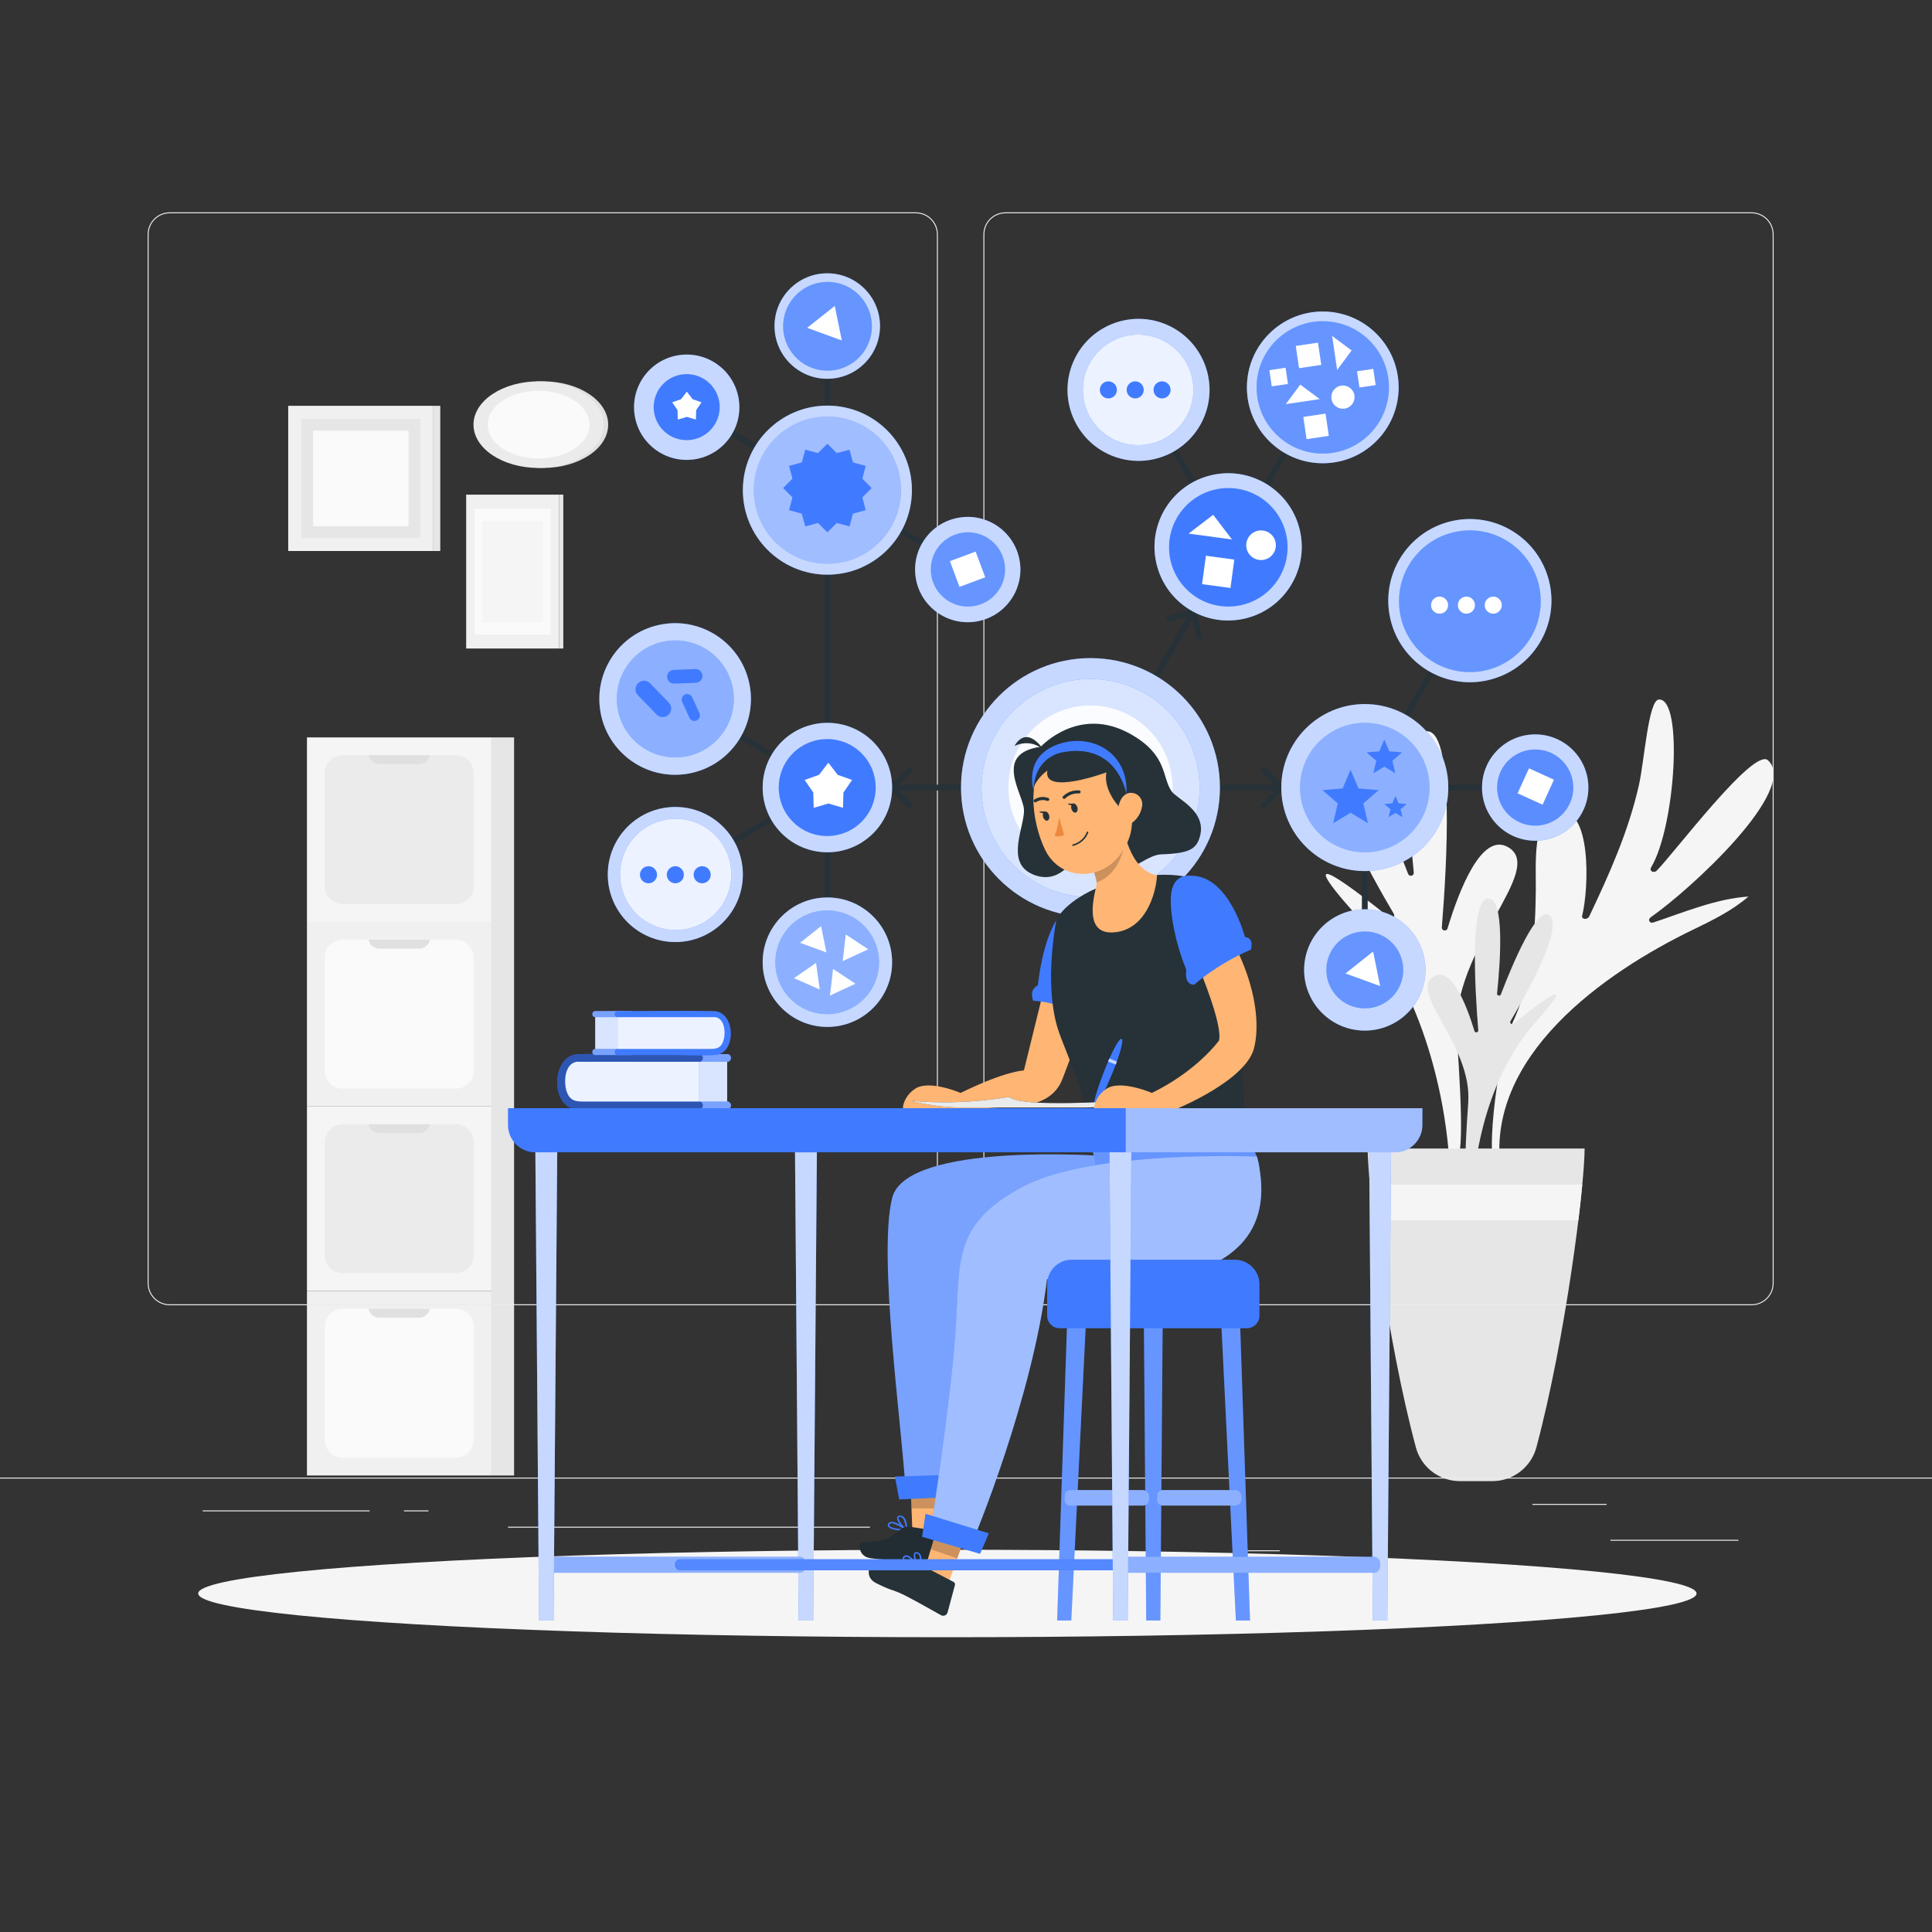 <svg xmlns="http://www.w3.org/2000/svg" xmlns:xlink="http://www.w3.org/1999/xlink" x="0px" y="0px" viewBox="0 0 500 500" style="enable-background:new 0 0 500 500;" xml:space="preserve"><rect x="0" y="0" width="500" height="500" fill="#333333" stroke="none"/><g id="Background_Complete">	<g>		<g>			<path style="fill:#F5F5F5;" d="M375.285,300.833c-0.15-0.129-0.231-0.317-0.24-0.515c-0.168-3.624-2.348-39.19-24.128-63.555    c-18.426-20.613,0.473-5.904,8.675,0.725c0.658,0.532,1.563-0.246,1.132-0.974c-5.781-9.774-20.286-35.606-15.258-40.634    c4.755-4.755,14.573,18.841,18.957,30.282c0.317,0.829,1.556,0.533,1.464-0.349c-1.263-12.112-3.103-37.441,3.72-36.551    c6.757,0.881,4.869,34.347,3.535,50.725c-0.074,0.908,1.219,1.153,1.482,0.281c3.048-10.077,8.851-24.971,15.661-21.025    c10.081,5.84-14.838,26.348-13.281,48.606C378.531,289.663,378.935,303.977,375.285,300.833z"></path>			<g>				<path style="fill:#F5F5F5;" d="M388.364,304.124c0.075-0.009,0.172-0.335,0.132-0.583c-4.757-30.14,27.163-52.055,49.578-62.904     c4.987-2.413,10.166-4.913,14.426-8.615c-8.31,0.553-16.602,4.035-24.563,6.703c-1.049,0.352-1.601-0.737-0.697-1.365     c10.166-7.061,38.478-33.035,30.322-40.596c-3.687-3.418-24.011,23.688-28.797,28.55c-0.771,0.783-2.008,0.086-1.464-0.823     c6.31-10.56,8.393-43.865,2.008-43.459c-2.711,0.172-3.734,15.78-5.155,22.125c-2.662,11.891-7.653,23.062-12.868,34     c-0.46,0.965-2.068,0.801-1.828-0.164c1.813-7.279,2.486-28.634-6.471-27.094c-6.498,1.117-5.457,13.686-5.519,20.425     c-0.109,11.958-1.108,24.212-6.255,34.866C387.709,272.447,383.34,304.724,388.364,304.124z"></path>			</g>			<path style="fill:#E6E6E6;" d="M381.134,307.465c0.101-0.087,0.155-0.213,0.161-0.345c0.112-2.433,1.576-26.307,16.196-42.662    c12.369-13.837-0.318-3.963-5.823,0.487c-0.442,0.357-1.049-0.165-0.76-0.654c3.88-6.561,13.617-23.901,10.242-27.276    c-3.192-3.192-9.782,12.647-12.725,20.327c-0.213,0.556-1.044,0.358-0.983-0.235c0.848-8.13,2.083-25.133-2.497-24.535    c-4.536,0.592-3.268,23.056-2.373,34.049c0.05,0.609-0.818,0.774-0.995,0.189c-2.046-6.765-5.941-16.762-10.513-14.113    c-6.767,3.921,9.96,17.686,8.915,32.627C378.956,299.967,378.684,309.575,381.134,307.465z"></path>			<path style="fill:#E6E6E6;" d="M397.612,374.585c7.529-28.072,12.487-67.608,12.487-77.346h-56.156    c0,9.738,4.958,49.274,12.487,77.346c1.384,5.159,6.073,8.734,11.415,8.734h8.352    C391.539,383.319,396.228,379.744,397.612,374.585z"></path>			<path style="fill:#F5F5F5;" d="M408.481,315.823c0.418-3.413,0.759-6.527,1.019-9.258h-54.956    c0.26,2.731,0.601,5.845,1.019,9.258H408.481z"></path>		</g>		<g>			<rect x="79.441" y="190.843" style="fill:#F5F5F5;" width="47.754" height="47.754"></rect>			<path style="fill:#EBEBEB;" d="M117.982,233.988H88.655c-2.543,0-4.604-2.061-4.604-4.604v-29.328    c0-2.543,2.061-4.604,4.604-4.604h29.328c2.543,0,4.604,2.061,4.604,4.604v29.328    C122.586,231.926,120.525,233.988,117.982,233.988z"></path>			<path style="fill:#E0E0E0;" d="M95.367,195.452c0.277,1.31,1.445,2.302,2.835,2.302h10.232c1.39,0,2.558-0.992,2.835-2.302    H95.367z"></path>			<rect x="79.441" y="238.597" style="fill:#F0F0F0;" width="47.754" height="47.754"></rect>			<path style="fill:#FAFAFA;" d="M117.982,281.741H88.655c-2.543,0-4.604-2.061-4.604-4.604V247.81    c0-2.543,2.061-4.604,4.604-4.604h29.328c2.543,0,4.604,2.061,4.604,4.604v29.328    C122.586,279.68,120.525,281.741,117.982,281.741z"></path>			<path style="fill:#E0E0E0;" d="M95.367,243.206c0.277,1.31,1.445,2.302,2.835,2.302h10.232c1.39,0,2.558-0.992,2.835-2.302    H95.367z"></path>			<rect x="79.441" y="286.351" style="fill:#F5F5F5;" width="47.754" height="47.754"></rect>			<path style="fill:#EBEBEB;" d="M117.982,329.495H88.655c-2.543,0-4.604-2.061-4.604-4.604v-29.328    c0-2.543,2.061-4.604,4.604-4.604h29.328c2.543,0,4.604,2.061,4.604,4.604v29.328    C122.586,327.434,120.525,329.495,117.982,329.495z"></path>			<path style="fill:#E0E0E0;" d="M95.367,290.96c0.277,1.31,1.445,2.302,2.835,2.302h10.232c1.39,0,2.558-0.992,2.835-2.302H95.367    z"></path>			<rect x="79.441" y="334.104" style="fill:#F0F0F0;" width="47.754" height="47.754"></rect>			<path style="fill:#FAFAFA;" d="M117.982,377.249H88.655c-2.543,0-4.604-2.061-4.604-4.604v-29.328    c0-2.543,2.061-4.604,4.604-4.604h29.328c2.543,0,4.604,2.061,4.604,4.604v29.328    C122.586,375.188,120.525,377.249,117.982,377.249z"></path>			<path style="fill:#E0E0E0;" d="M95.367,338.714c0.277,1.31,1.445,2.302,2.835,2.302h10.232c1.39,0,2.558-0.992,2.835-2.302    H95.367z"></path>			<rect x="127.195" y="190.843" style="fill:#E6E6E6;" width="5.85" height="191.016"></rect>		</g>		<g>			<g>				<rect x="74.589" y="105.024" style="fill:#F0F0F0;" width="37.576" height="37.576"></rect>									<rect x="112.165" y="105.024" transform="matrix(-1 -1.224647e-16 1.224647e-16 -1 226.107 247.625)" style="fill:#E6E6E6;" width="1.777" height="37.576"></rect>				<rect x="77.99" y="108.425" style="fill:#E6E6E6;" width="30.775" height="30.775"></rect>				<rect x="81.015" y="111.451" style="fill:#FAFAFA;" width="24.724" height="24.724"></rect>			</g>			<g>				<rect x="120.644" y="128.014" style="fill:#F0F0F0;" width="24.003" height="39.821"></rect>									<rect x="144.647" y="128.014" transform="matrix(-1 -1.224647e-16 1.224647e-16 -1 290.43 295.848)" style="fill:#E6E6E6;" width="1.135" height="39.821"></rect>				<rect x="122.816" y="131.617" style="fill:#FAFAFA;" width="19.659" height="32.613"></rect>				<rect x="124.749" y="134.824" style="fill:#F5F5F5;" width="15.793" height="26.201"></rect>			</g>			<g>				<ellipse style="fill:#E0E0E0;" cx="140.544" cy="109.898" rx="16.853" ry="11.207"></ellipse>				<ellipse style="fill:#EBEBEB;" cx="139.395" cy="109.898" rx="16.853" ry="11.207"></ellipse>				<ellipse style="fill:#FAFAFA;" cx="139.395" cy="109.897" rx="13.174" ry="8.761"></ellipse>			</g>		</g>	</g>	<g>		<rect x="416.779" y="398.494" style="fill:#EBEBEB;" width="33.122" height="0.25"></rect>		<rect x="322.527" y="401.208" style="fill:#EBEBEB;" width="8.693" height="0.25"></rect>		<rect x="396.586" y="389.208" style="fill:#EBEBEB;" width="19.192" height="0.25"></rect>		<rect x="52.459" y="390.888" style="fill:#EBEBEB;" width="43.193" height="0.25"></rect>		<rect x="104.556" y="390.888" style="fill:#EBEBEB;" width="6.333" height="0.25"></rect>		<rect x="131.471" y="395.111" style="fill:#EBEBEB;" width="93.676" height="0.25"></rect>		<path style="fill:#EBEBEB;" d="M237.014,337.8H43.915c-3.147,0-5.708-2.561-5.708-5.708V60.66c0-3.147,2.561-5.708,5.708-5.708   h193.099c3.146,0,5.707,2.561,5.707,5.708v271.432C242.721,335.239,240.16,337.8,237.014,337.8z M43.915,55.203   c-3.01,0-5.458,2.448-5.458,5.458v271.432c0,3.01,2.448,5.458,5.458,5.458h193.099c3.009,0,5.457-2.448,5.457-5.458V60.66   c0-3.009-2.448-5.458-5.457-5.458H43.915z"></path>		<path style="fill:#EBEBEB;" d="M453.31,337.8H260.212c-3.147,0-5.707-2.561-5.707-5.708V60.66c0-3.147,2.561-5.708,5.707-5.708   H453.31c3.148,0,5.708,2.561,5.708,5.708v271.432C459.019,335.239,456.458,337.8,453.31,337.8z M260.212,55.203   c-3.009,0-5.457,2.448-5.457,5.458v271.432c0,3.01,2.448,5.458,5.457,5.458H453.31c3.01,0,5.458-2.448,5.458-5.458V60.66   c0-3.009-2.448-5.458-5.458-5.458H260.212z"></path>		<rect y="382.398" style="fill:#EBEBEB;" width="500" height="0.25"></rect>	</g></g><g id="Background_Simple" style="display:none;">	<g style="display:inline;">		<g>			<path style="fill:#407BFF;" d="M105.829,287.951c-9.897-20.524-17.842-42.024-17.164-65.217    c1.23-42.058,29.595-75.101,63.378-95.231c32.052-19.098,76.469-37.082,114.742-21.992    c26.643,10.504,40.932,36.172,49.224,62.127c8.238,25.787,35.531,30.174,57.912,37.543c28.592,9.415,48.259,26.893,52.131,58.005    c4.219,33.899-22.33,64.295-49.312,81.463c-38.737,24.648-85.614,26.802-129.823,23.286    C195.4,363.839,129.936,337.941,105.829,287.951z"></path>			<path style="opacity:0.9;fill:#FFFFFF;" d="M105.829,287.951c-9.897-20.524-17.842-42.024-17.164-65.217    c1.23-42.058,29.595-75.101,63.378-95.231c32.052-19.098,76.469-37.082,114.742-21.992    c26.643,10.504,40.932,36.172,49.224,62.127c8.238,25.787,35.531,30.174,57.912,37.543c28.592,9.415,48.259,26.893,52.131,58.005    c4.219,33.899-22.33,64.295-49.312,81.463c-38.737,24.648-85.614,26.802-129.823,23.286    C195.4,363.839,129.936,337.941,105.829,287.951z"></path>		</g>	</g></g><g id="Shadow">	<ellipse id="_x3C_Path_x3E__1_" style="fill:#F5F5F5;" cx="245.178" cy="412.391" rx="193.889" ry="11.323"></ellipse></g><g id="Mind_map">	<g>		<g>			<path style="fill:#263238;" d="M177.376,106.016c24.249,14,48.497,28,72.746,42c0.838,0.484,1.594-0.812,0.757-1.295    c-24.249-14-48.498-28-72.746-42C177.296,104.237,176.54,105.533,177.376,106.016L177.376,106.016z"></path>		</g>		<g>			<path style="fill:#263238;" d="M341.685,99.877c-13.919,24.109-27.839,48.218-41.758,72.326    c-2.01,3.482-4.021,6.964-6.031,10.446c-0.484,0.837,0.812,1.594,1.295,0.757c13.919-24.109,27.838-48.218,41.758-72.326    c2.01-3.482,4.021-6.964,6.031-10.446C343.464,99.796,342.168,99.04,341.685,99.877L341.685,99.877z"></path>		</g>		<g>			<path style="fill:#263238;" d="M293.897,100.634c5.755,9.967,11.509,19.935,17.264,29.902c0.482,0.836,1.779,0.081,1.295-0.757    c-5.755-9.967-11.509-19.935-17.264-29.902C294.709,99.041,293.413,99.795,293.897,100.634L293.897,100.634z"></path>		</g>		<g>			<path style="fill:#263238;" d="M213.378,148.723c0,29.232,0,58.464,0,87.696c0,4.208,0,8.416,0,12.624c0,0.965,1.5,0.967,1.5,0    c0-29.232,0-58.464,0-87.696c0-4.208,0-8.416,0-12.624C214.878,147.758,213.378,147.757,213.378,148.723L213.378,148.723z"></path>		</g>		<g>			<path style="fill:#263238;" d="M213.378,84.368c0,14.16,0,28.32,0,42.48c0,0.965,1.5,0.967,1.5,0c0-14.16,0-28.32,0-42.48    C214.878,83.403,213.378,83.401,213.378,84.368L213.378,84.368z"></path>		</g>		<g>			<path style="fill:#263238;" d="M174.395,181.527c10.092,5.827,20.184,11.653,30.276,17.48c0.837,0.483,1.594-0.812,0.757-1.295    c-10.092-5.827-20.184-11.653-30.277-17.48C174.314,179.748,173.558,181.044,174.395,181.527L174.395,181.527z"></path>		</g>		<g>			<path style="fill:#263238;" d="M175.152,226.97c10.092-5.827,20.184-11.653,30.277-17.48c0.836-0.482,0.081-1.779-0.757-1.295    c-10.092,5.827-20.184,11.653-30.276,17.48C173.559,226.157,174.314,227.454,175.152,226.97L175.152,226.97z"></path>		</g>		<g>			<path style="fill:#263238;" d="M230.878,204.572c29.399,0,58.799,0,88.198,0c4.174,0,8.348,0,12.523,0c0.965,0,0.967-1.5,0-1.5    c-29.399,0-58.799,0-88.198,0c-4.174,0-8.348,0-12.523,0C229.913,203.072,229.911,204.572,230.878,204.572L230.878,204.572z"></path>		</g>		<g>			<path style="fill:#263238;" d="M352.459,217.581c0,8.766,0,17.533,0,26.299c0,0.965,1.5,0.967,1.5,0c0-8.766,0-17.533,0-26.299    C353.959,216.616,352.459,216.615,352.459,217.581L352.459,217.581z"></path>		</g>		<g>			<path style="fill:#263238;" d="M368.909,204.572c6.519,0,13.037,0,19.556,0c0.965,0,0.967-1.5,0-1.5c-6.518,0-13.037,0-19.556,0    C367.944,203.072,367.942,204.572,368.909,204.572L368.909,204.572z"></path>		</g>		<g>			<path style="fill:#263238;" d="M380.415,155.199c-7.241,12.542-14.482,25.083-21.723,37.625    c-0.484,0.838,0.812,1.594,1.295,0.757c7.241-12.542,14.482-25.083,21.723-37.625    C382.194,155.119,380.898,154.363,380.415,155.199L380.415,155.199z"></path>		</g>		<g>			<path style="fill:#263238;" d="M235.969,207.853c-1.52-1.52-3.041-3.041-4.561-4.561c0,0.354,0,0.707,0,1.061    c1.52-1.52,3.041-3.041,4.561-4.561c0.684-0.684-0.377-1.744-1.061-1.061c-1.52,1.52-3.041,3.041-4.561,4.561    c-0.286,0.286-0.287,0.774,0,1.061c1.52,1.52,3.041,3.041,4.561,4.561C235.592,209.597,236.653,208.537,235.969,207.853    L235.969,207.853z"></path>		</g>		<g>			<path style="fill:#263238;" d="M326.508,199.792c1.52,1.52,3.041,3.041,4.561,4.561c0-0.354,0-0.707,0-1.061    c-1.52,1.52-3.041,3.041-4.561,4.561c-0.683,0.684,0.377,1.744,1.061,1.061c1.52-1.52,3.041-3.041,4.561-4.561    c0.286-0.286,0.287-0.774,0-1.061c-1.52-1.52-3.041-3.041-4.561-4.561C326.885,198.047,325.824,199.108,326.508,199.792    L326.508,199.792z"></path>		</g>		<g>			<path style="fill:#263238;" d="M302.727,160.827c2.077-0.557,4.154-1.113,6.23-1.669c-0.308-0.175-0.615-0.349-0.923-0.524    c0.556,2.077,1.113,4.154,1.669,6.231c0.25,0.931,1.697,0.536,1.446-0.399c-0.557-2.077-1.113-4.154-1.67-6.23    c-0.105-0.393-0.532-0.628-0.922-0.524c-2.077,0.557-4.154,1.113-6.231,1.669C301.397,159.63,301.792,161.077,302.727,160.827    L302.727,160.827z"></path>		</g>		<g>			<g>				<circle style="fill:#407BFF;" cx="282.211" cy="203.822" r="33.5"></circle>				<circle style="opacity:0.7;fill:#FFFFFF;" cx="282.211" cy="203.822" r="33.5"></circle>			</g>			<g>									<ellipse transform="matrix(0.23 -0.973 0.973 0.23 19.003 431.656)" style="fill:#407BFF;" cx="282.212" cy="203.822" rx="28.216" ry="28.216"></ellipse>									<ellipse transform="matrix(0.23 -0.973 0.973 0.23 19.003 431.656)" style="opacity:0.8;fill:#FFFFFF;" cx="282.212" cy="203.822" rx="28.216" ry="28.216"></ellipse>			</g>			<g>				<circle style="opacity:0.9;fill:#FFFFFF;" cx="282.212" cy="203.822" r="21.238"></circle>			</g>		</g>		<g>							<ellipse transform="matrix(0.383 -0.924 0.924 0.383 88.607 334.411)" style="fill:#407BFF;" cx="294.544" cy="100.9" rx="18.37" ry="18.37"></ellipse>							<ellipse transform="matrix(0.383 -0.924 0.924 0.383 88.607 334.411)" style="opacity:0.7;fill:#FFFFFF;" cx="294.544" cy="100.9" rx="18.37" ry="18.37"></ellipse>		</g>		<g>							<ellipse transform="matrix(0.973 -0.23 0.23 0.973 -24.039 76.824)" style="fill:#407BFF;" cx="317.886" cy="141.641" rx="19.059" ry="19.059"></ellipse>							<ellipse transform="matrix(0.973 -0.23 0.23 0.973 -24.039 76.824)" style="opacity:0.7;fill:#FFFFFF;" cx="317.886" cy="141.641" rx="19.059" ry="19.059"></ellipse>		</g>		<g>			<circle style="fill:#407BFF;" cx="214.128" cy="203.822" r="16.75"></circle>			<circle style="opacity:0.7;fill:#FFFFFF;" cx="214.128" cy="203.822" r="16.75"></circle>		</g>		<g>			<circle style="fill:#407BFF;" cx="214.128" cy="126.849" r="21.875"></circle>			<circle style="opacity:0.7;fill:#FFFFFF;" cx="214.128" cy="126.849" r="21.875"></circle>		</g>		<g>			<circle style="fill:#407BFF;" cx="353.209" cy="251.016" r="15.7"></circle>			<circle style="opacity:0.7;fill:#FFFFFF;" cx="353.209" cy="251.016" r="15.7"></circle>		</g>		<g>			<circle style="fill:#407BFF;" cx="397.308" cy="203.822" r="13.76"></circle>			<circle style="opacity:0.7;fill:#FFFFFF;" cx="397.308" cy="203.822" r="13.76"></circle>		</g>		<g>							<ellipse transform="matrix(0.973 -0.23 0.23 0.973 -25.567 91.573)" style="fill:#407BFF;" cx="380.457" cy="155.578" rx="21.117" ry="21.117"></ellipse>							<ellipse transform="matrix(0.973 -0.23 0.23 0.973 -25.567 91.573)" style="opacity:0.7;fill:#FFFFFF;" cx="380.457" cy="155.578" rx="21.117" ry="21.117"></ellipse>		</g>		<g>							<ellipse transform="matrix(0.707 -0.707 0.707 0.707 3.059 176.122)" style="fill:#407BFF;" cx="214.128" cy="84.368" rx="13.651" ry="13.651"></ellipse>							<ellipse transform="matrix(0.707 -0.707 0.707 0.707 3.059 176.122)" style="opacity:0.7;fill:#FFFFFF;" cx="214.128" cy="84.368" rx="13.651" ry="13.651"></ellipse>		</g>		<g>			<circle style="fill:#407BFF;" cx="214.128" cy="249.016" r="16.75"></circle>			<circle style="opacity:0.7;fill:#FFFFFF;" cx="214.128" cy="249.016" r="16.75"></circle>		</g>		<g>			<circle style="fill:#407BFF;" cx="174.773" cy="226.322" r="17.48"></circle>			<circle style="opacity:0.7;fill:#FFFFFF;" cx="174.773" cy="226.322" r="17.48"></circle>		</g>		<g>							<ellipse transform="matrix(0.987 -0.16 0.16 0.987 -26.717 30.331)" style="fill:#407BFF;" cx="174.773" cy="180.879" rx="19.618" ry="19.618"></ellipse>							<ellipse transform="matrix(0.987 -0.16 0.16 0.987 -26.717 30.331)" style="opacity:0.7;fill:#FFFFFF;" cx="174.773" cy="180.879" rx="19.618" ry="19.618"></ellipse>		</g>		<g>							<ellipse transform="matrix(0.987 -0.16 0.16 0.987 -14.583 29.834)" style="fill:#407BFF;" cx="177.755" cy="105.368" rx="13.627" ry="13.627"></ellipse>							<ellipse transform="matrix(0.987 -0.16 0.16 0.987 -14.583 29.834)" style="opacity:0.7;fill:#FFFFFF;" cx="177.755" cy="105.368" rx="13.627" ry="13.627"></ellipse>		</g>		<g>							<ellipse transform="matrix(0.987 -0.16 0.16 0.987 -20.371 42.029)" style="fill:#407BFF;" cx="250.501" cy="147.368" rx="13.627" ry="13.627"></ellipse>							<ellipse transform="matrix(0.987 -0.16 0.16 0.987 -20.371 42.029)" style="opacity:0.7;fill:#FFFFFF;" cx="250.501" cy="147.368" rx="13.627" ry="13.627"></ellipse>		</g>		<g>			<circle style="fill:#407BFF;" cx="342.333" cy="100.255" r="19.636"></circle>			<circle style="opacity:0.7;fill:#FFFFFF;" cx="342.333" cy="100.255" r="19.636"></circle>		</g>		<g>			<circle style="fill:#407BFF;" cx="353.209" cy="203.822" r="21.61"></circle>			<circle style="opacity:0.7;fill:#FFFFFF;" cx="353.209" cy="203.822" r="21.61"></circle>		</g>		<circle style="fill:#407BFF;" cx="214.128" cy="126.849" r="19.031"></circle>		<circle style="fill:#407BFF;" cx="174.773" cy="180.879" r="15.138"></circle>					<ellipse transform="matrix(0.924 -0.383 0.383 0.924 -73.306 84.111)" style="fill:#407BFF;" cx="174.773" cy="226.322" rx="14.402" ry="14.402"></ellipse>					<ellipse transform="matrix(0.707 -0.707 0.707 0.707 -81.403 211.108)" style="fill:#407BFF;" cx="214.128" cy="203.816" rx="12.557" ry="12.557"></ellipse>					<ellipse transform="matrix(0.707 -0.707 0.707 0.707 -113.384 224.355)" style="fill:#407BFF;" cx="214.128" cy="249.044" rx="13.422" ry="13.422"></ellipse>					<ellipse transform="matrix(0.16 -0.987 0.987 0.16 45.274 263.95)" style="fill:#407BFF;" cx="177.755" cy="105.368" rx="8.549" ry="8.549"></ellipse>					<ellipse transform="matrix(0.23 -0.973 0.973 0.23 82.82 273.384)" style="fill:#407BFF;" cx="214.128" cy="84.368" rx="11.494" ry="11.494"></ellipse>		<circle style="fill:#407BFF;" cx="250.501" cy="147.368" r="9.611"></circle>		<circle style="fill:#407BFF;" cx="294.544" cy="100.9" r="14.306"></circle>		<circle style="fill:#407BFF;" cx="342.333" cy="100.255" r="17.128"></circle>		<circle style="fill:#407BFF;" cx="353.209" cy="203.822" r="16.75"></circle>		<circle style="fill:#407BFF;" cx="317.886" cy="141.641" r="15.337"></circle>					<ellipse transform="matrix(0.707 -0.707 0.707 0.707 1.423 314.592)" style="fill:#407BFF;" cx="380.457" cy="155.578" rx="18.348" ry="18.348"></ellipse>		<circle style="fill:#407BFF;" cx="353.209" cy="251.016" r="9.958"></circle>		<circle style="opacity:0.5;fill:#FFFFFF;" cx="214.128" cy="126.849" r="19.031"></circle>		<circle style="opacity:0.4;fill:#FFFFFF;" cx="174.773" cy="180.879" r="15.138"></circle>					<ellipse transform="matrix(0.924 -0.383 0.383 0.924 -73.306 84.111)" style="opacity:0.9;fill:#FFFFFF;" cx="174.773" cy="226.322" rx="14.402" ry="14.402"></ellipse>					<ellipse transform="matrix(0.707 -0.707 0.707 0.707 -113.384 224.355)" style="opacity:0.4;fill:#FFFFFF;" cx="214.128" cy="249.044" rx="13.422" ry="13.422"></ellipse>					<ellipse transform="matrix(0.23 -0.973 0.973 0.23 82.82 273.384)" style="opacity:0.2;fill:#FFFFFF;" cx="214.128" cy="84.368" rx="11.494" ry="11.494"></ellipse>		<circle style="opacity:0.2;fill:#FFFFFF;" cx="250.501" cy="147.368" r="9.611"></circle>		<circle style="opacity:0.9;fill:#FFFFFF;" cx="294.544" cy="100.9" r="14.306"></circle>		<circle style="opacity:0.2;fill:#FFFFFF;" cx="342.333" cy="100.255" r="17.128"></circle>		<circle style="opacity:0.4;fill:#FFFFFF;" cx="353.209" cy="203.822" r="16.75"></circle>					<ellipse transform="matrix(0.707 -0.707 0.707 0.707 1.423 314.592)" style="opacity:0.2;fill:#FFFFFF;" cx="380.457" cy="155.578" rx="18.348" ry="18.348"></ellipse>		<circle style="opacity:0.2;fill:#FFFFFF;" cx="353.209" cy="251.016" r="9.958"></circle>		<circle style="opacity:0.8;fill:#407BFF;" cx="397.308" cy="203.822" r="9.868"></circle>		<polygon style="fill:#407BFF;" points="214.128,114.851 216.554,117.252 219.855,116.385 220.755,119.678 224.047,120.577    223.18,123.879 225.582,126.304 223.18,128.73 224.047,132.031 220.755,132.93 219.855,136.223 216.554,135.356 214.128,137.758    211.703,135.356 208.401,136.223 207.502,132.93 204.209,132.031 205.076,128.73 202.675,126.304 205.076,123.879    204.209,120.577 207.502,119.678 208.401,116.385 211.703,117.252   "></polygon>		<polygon style="fill:#FFFFFF;" points="214.378,197.395 216.79,200.523 220.511,201.85 218.281,205.111 218.169,209.06    214.378,207.947 210.588,209.06 210.475,205.111 208.245,201.85 211.966,200.523   "></polygon>		<polygon style="fill:#FFFFFF;" points="177.755,101.369 179.246,103.303 181.546,104.123 180.167,106.138 180.098,108.579    177.755,107.891 175.413,108.579 175.343,106.138 173.965,104.123 176.264,103.303   "></polygon>		<polygon style="fill:#FFFFFF;" points="313.975,133.235 318.835,139.613 307.597,138.096   "></polygon>					<rect x="311.587" y="144.233" transform="matrix(0.991 0.134 -0.134 0.991 22.632 -40.861)" style="fill:#FFFFFF;" width="7.417" height="7.417"></rect>		<path style="fill:#FFFFFF;" d="M330.16,141.618c-0.283,2.098-2.214,3.57-4.313,3.287c-2.099-0.283-3.57-2.214-3.287-4.313   c0.283-2.098,2.214-3.57,4.313-3.287C328.972,137.588,330.443,139.519,330.16,141.618z"></path>		<g>			<polygon style="fill:#FFFFFF;" points="336.507,99.539 341.556,103.29 332.756,104.589    "></polygon>							<rect x="337.791" y="107.427" transform="matrix(0.989 -0.146 0.146 0.989 -12.465 50.966)" style="fill:#FFFFFF;" width="5.818" height="5.818"></rect>							<rect x="328.895" y="95.456" transform="matrix(0.989 -0.146 0.146 0.989 -10.704 49.407)" style="fill:#FFFFFF;" width="4.242" height="4.242"></rect>							<rect x="351.599" y="95.74" transform="matrix(0.989 -0.146 0.146 0.989 -10.503 52.736)" style="fill:#FFFFFF;" width="4.242" height="4.242"></rect>			<path style="fill:#FFFFFF;" d="M350.527,102.338c0.243,1.643-0.893,3.172-2.536,3.415s-3.172-0.893-3.415-2.536    c-0.243-1.643,0.893-3.172,2.536-3.415C348.756,99.56,350.285,100.695,350.527,102.338z"></path>			<polygon style="fill:#FFFFFF;" points="349.801,90.696 346.051,95.746 344.751,86.946    "></polygon>							<rect x="335.751" y="89.174" transform="matrix(0.146 0.989 -0.989 0.146 380.271 -256.397)" style="fill:#FFFFFF;" width="5.818" height="5.818"></rect>		</g>		<polygon style="fill:#407BFF;" points="349.523,199.2 351.568,204.04 356.803,204.49 352.832,207.93 354.022,213.048    349.523,210.335 345.023,213.048 346.213,207.93 342.242,204.49 347.477,204.04   "></polygon>		<polygon style="fill:#407BFF;" points="358.256,191.386 359.545,194.437 362.845,194.721 360.342,196.89 361.092,200.116    358.256,198.406 355.419,200.116 356.169,196.89 353.666,194.721 356.966,194.437   "></polygon>		<polygon style="fill:#407BFF;" points="361.149,205.968 361.962,207.891 364.043,208.07 362.465,209.438 362.938,211.472    361.149,210.393 359.361,211.472 359.834,209.438 358.256,208.07 360.336,207.891   "></polygon>		<g>			<path style="fill:#FFFFFF;" d="M374.77,156.612c0,1.22-0.989,2.21-2.21,2.21c-1.221,0-2.21-0.989-2.21-2.21    c0-1.221,0.989-2.21,2.21-2.21C373.78,154.402,374.77,155.392,374.77,156.612z"></path>			<path style="fill:#FFFFFF;" d="M381.716,156.612c0,1.22-0.989,2.21-2.21,2.21c-1.22,0-2.21-0.989-2.21-2.21    c0-1.221,0.989-2.21,2.21-2.21C380.727,154.402,381.716,155.392,381.716,156.612z"></path>			<path style="fill:#FFFFFF;" d="M388.663,156.612c0,1.22-0.989,2.21-2.21,2.21s-2.21-0.989-2.21-2.21    c0-1.221,0.989-2.21,2.21-2.21S388.663,155.392,388.663,156.612z"></path>		</g>		<g>			<path style="fill:#407BFF;" d="M170.037,226.384c0,1.221-0.989,2.21-2.21,2.21c-1.221,0-2.21-0.989-2.21-2.21    c0-1.22,0.989-2.21,2.21-2.21C169.047,224.174,170.037,225.164,170.037,226.384z"></path>			<circle style="fill:#407BFF;" cx="174.773" cy="226.384" r="2.21"></circle>			<path style="fill:#407BFF;" d="M183.93,226.384c0,1.221-0.989,2.21-2.21,2.21s-2.21-0.989-2.21-2.21c0-1.22,0.99-2.21,2.21-2.21    S183.93,225.164,183.93,226.384z"></path>		</g>		<g>			<circle style="fill:#407BFF;" cx="286.844" cy="100.9" r="2.21"></circle>			<circle style="fill:#407BFF;" cx="293.79" cy="100.9" r="2.21"></circle>			<path style="fill:#407BFF;" d="M302.947,100.9c0,1.22-0.99,2.21-2.21,2.21s-2.21-0.989-2.21-2.21s0.989-2.21,2.21-2.21    S302.947,99.68,302.947,100.9z"></path>		</g>					<rect x="393.637" y="200.116" transform="matrix(0.91 0.415 -0.415 0.91 120.538 -146.623)" style="fill:#FFFFFF;" width="7.103" height="7.103"></rect>					<rect x="246.95" y="143.817" transform="matrix(0.349 0.937 -0.937 0.349 301.065 -138.834)" style="fill:#FFFFFF;" width="7.103" height="7.103"></rect>		<polygon style="fill:#FFFFFF;" points="348.209,251.928 355.359,246.261 357.18,255.201   "></polygon>		<polygon style="fill:#FFFFFF;" points="207.049,243.999 212.49,239.686 213.876,246.489   "></polygon>		<polygon style="fill:#FFFFFF;" points="218.09,248.74 218.887,241.842 224.678,245.673   "></polygon>		<polygon style="fill:#FFFFFF;" points="214.796,257.65 215.593,250.753 221.384,254.583   "></polygon>		<polygon style="fill:#FFFFFF;" points="205.482,253.145 211.192,249.195 212.133,256.074   "></polygon>		<polygon style="fill:#FFFFFF;" points="208.892,84.841 216.042,79.173 217.864,88.114   "></polygon>		<path style="fill:#407BFF;" d="M173.094,181.834c-0.378-0.39-4.457-4.597-4.835-4.987c-0.85-0.876-2.249-0.898-3.125-0.048   c-0.876,0.85-0.898,2.249-0.048,3.125c0.401,0.413,4.434,4.574,4.835,4.987c0.85,0.876,2.249,0.898,3.125,0.048   C173.923,184.11,173.944,182.71,173.094,181.834z"></path>		<path style="fill:#407BFF;" d="M179.955,173.151c-0.437,0.016-5.154,0.191-5.592,0.207c-0.983,0.037-1.749,0.863-1.713,1.845   c0.036,0.982,0.863,1.749,1.845,1.713c0.464-0.017,5.128-0.19,5.592-0.208c0.982-0.036,1.75-0.863,1.713-1.845   C181.764,173.881,180.938,173.114,179.955,173.151z"></path>		<path style="fill:#407BFF;" d="M181.022,184.55c-0.147-0.321-1.729-3.778-1.876-4.099c-0.33-0.72-1.181-1.037-1.901-0.707   c-0.72,0.33-1.037,1.181-0.707,1.901c0.156,0.34,1.721,3.759,1.876,4.099c0.33,0.72,1.181,1.037,1.901,0.707   C181.035,186.122,181.352,185.27,181.022,184.55z"></path>	</g></g><g id="Character">	<g>		<path style="fill:#263238;" d="M277.714,222.455c0,0-3.818,6.898-10.716,3.695c-6.898-3.203-1.672-12.527-2.003-16.725   c-0.329-4.171-7.975-14.439,4.343-16.163c0,0,9.933-10.927,23.403-3.203c9.532,5.466,7.885,11.031,10.47,14.739   c1.376,1.974,9.171,5.1,7.321,11.685c-0.903,3.212-2.639,4.374-9.907,4.617C294.89,221.292,290.398,230.645,277.714,222.455z"></path>		<g>			<g>				<path style="fill:#407BFF;" d="M285.788,299.185c0,0-51.147-3.767-54.877,10.796c-3.729,14.563,2.486,59.316,3.374,74.59h11.721     c0,0,5.021-44.512,3.31-61.06c0,0,69.047,15.418,68.654-18.857L285.788,299.185z"></path>				<path style="opacity:0.3;fill:#FFFFFF;" d="M285.788,299.185c0,0-51.147-3.767-54.877,10.796     c-3.729,14.563,2.486,59.316,3.374,74.59h11.721c0,0,5.021-44.512,3.31-61.06c0,0,69.047,15.418,68.654-18.857L285.788,299.185z     "></path>			</g>			<g>				<polygon style="fill:#FFB573;" points="243.245,383.337 243.053,396.563 236.11,395.92 235.641,383.92     "></polygon>				<g>					<path style="fill:#407BFF;" d="M232.069,395.987c-0.99-0.149-1.985-0.484-2.249-0.959c-0.132-0.274-0.077-0.602,0.138-0.818      c0.166-0.199,0.403-0.325,0.66-0.352c1.384-0.165,3.923,1.839,4.034,1.927c0.063,0.05,0.088,0.134,0.062,0.21      c-0.027,0.075-0.096,0.127-0.176,0.132C233.713,396.152,232.887,396.106,232.069,395.987z M231.036,394.247      c-0.122-0.02-0.245-0.023-0.368-0.008c-0.161,0.003-0.312,0.08-0.41,0.208c-0.175,0.214-0.143,0.334-0.099,0.407      c0.291,0.574,2.297,0.888,3.806,0.928C233.095,395.09,232.101,394.57,231.036,394.247z"></path>					<path style="fill:#407BFF;" d="M234.51,396.12c-0.027,0.004-0.055-0.003-0.077-0.019c-0.888-0.565-2.542-2.579-2.237-3.449      c0.052-0.213,0.254-0.451,0.781-0.425c0.385,0.017,0.747,0.19,1.001,0.48c0.888,0.986,0.778,3.165,0.773,3.267      c-0.005,0.069-0.047,0.129-0.11,0.158C234.597,396.144,234.55,396.14,234.51,396.12z M233.048,392.603l-0.107-0.026      c-0.343-0.022-0.386,0.111-0.408,0.157c-0.13,0.533,0.921,2.071,1.82,2.803c0.041-0.917-0.199-1.824-0.69-2.6      C233.506,392.756,233.287,392.637,233.048,392.603L233.048,392.603z"></path>					<path style="fill:#263238;" d="M235.519,395.135l8.69,1.308c0.327,0.049,0.577,0.319,0.601,0.649l0.507,7.306      c0.05,0.648-0.435,1.213-1.083,1.263c-0.083,0.006-0.167,0.004-0.249-0.007c-3.124-0.526-5.884-1.117-9.785-1.698      c-4.602-0.691-3.517,0.035-8.94-0.702c-3.267-0.447-3.306-4.243-1.896-4.217c6.447,0.156,7.391-1.656,10.172-3.553      C234.132,395.128,234.838,395.004,235.519,395.135z"></path>					<path style="opacity:0.1;" d="M235.519,395.135l8.69,1.308c0.327,0.049,0.577,0.319,0.601,0.649l0.507,7.306      c0.05,0.648-0.435,1.213-1.083,1.263c-0.083,0.006-0.167,0.004-0.249-0.007c-3.124-0.526-5.884-1.117-9.785-1.698      c-4.602-0.691-3.517,0.035-8.94-0.702c-3.267-0.447-3.306-4.243-1.896-4.217c6.447,0.156,7.391-1.656,10.172-3.553      C234.132,395.128,234.838,395.004,235.519,395.135z"></path>				</g>				<polygon style="opacity:0.2;" points="243.215,385.423 243.143,390.378 235.894,390.374 235.738,386.388     "></polygon>				<polygon style="fill:#407BFF;" points="248.744,381.585 248.331,387.345 232.71,388.047 231.602,382.13     "></polygon>			</g>		</g>		<g>			<path style="fill:#FFB573;" d="M271.486,250.633c0,0-5.489,22.287-6.499,26.405c0,0-4.523,0-16.393,5.814    c0,0-8.115-3.513-11.749-1.09c-2.065,1.376-2.839,3.147-3.122,4.419c-0.189,0.848,0.475,1.646,1.344,1.646h13.164    c4.239,0,5.275-0.719,7.031-0.978c5.226-0.773,16.417,0.978,19.704-7.631c2.304-6.035,8.933-22.287,6.454-33.067l-6.833,1.575    L271.486,250.633z"></path>			<path style="fill:#407BFF;" d="M278.541,233.312c0,0-7.556,1.316-9.952,21.727c0,0-2.324,0.782-1.203,3.965    c0,0,8.576,0.243,14.076,5.367c0,0,3.255-2.452,1.629-4.316C283.09,260.055,286.16,238.299,278.541,233.312z"></path>		</g>		<path style="fill:#FFB573;" d="M290.815,214.458c0,0,1.815,12.684,10.497,12.154c0,0-3.876,18.367-13.727,17.398   s-7.574-12.083-7.574-12.083s4.512,0.057,3.69-4.229c-0.307-1.6-2.197-6.137-2.197-6.137L290.815,214.458z"></path>		<g>			<path style="fill:#407BFF;" d="M282.297,293.95c0,0,1.001,12.124,5.248,16.031c0,0,37.674,3.001,38.378-6.749    c0.352-4.873-4.843-10.669-4.843-10.669L282.297,293.95z"></path>			<path style="opacity:0.2;fill:#FFFFFF;" d="M282.297,293.95c0,0,1.001,12.124,5.248,16.031c0,0,37.674,3.001,38.378-6.749    c0.352-4.873-4.843-10.669-4.843-10.669L282.297,293.95z"></path>		</g>		<path style="fill:#263238;" d="M318.593,237.874c-2.269-8.676-8.961-11.935-19.143-11.441c-0.282,5.055-3.095,14.348-11.3,14.873   c-7.024,0.45-5.459-7.455-4.587-11.342c-8.173,3.633-10.191,8.071-10.191,8.071c-2.416,13.894-1.244,23.559,0.637,28.956   c1.189,3.411,4.032,10.068,5.129,13.511c2.641,8.291,3.301,14.543,3.301,14.543l40.005-0.95   C321.476,282.79,321.339,248.372,318.593,237.874z"></path>		<g>			<path style="fill:#407BFF;" d="M288.057,277.293c-1.988,4.955-4.423,9.719-4.978,9.496c-0.555-0.223,0.979-5.348,2.967-10.303    c1.988-4.955,3.678-7.863,4.233-7.64C290.834,269.069,290.045,272.338,288.057,277.293z"></path>			<g>				<path style="fill:#407BFF;" d="M286.78,274.715l1.971,0.791c0.1-0.265,0.195-0.525,0.288-0.782l-1.927-0.773     C287.002,274.201,286.891,274.455,286.78,274.715z"></path>				<path style="opacity:0.7;fill:#FFFFFF;" d="M286.78,274.715l1.971,0.791c0.1-0.265,0.195-0.525,0.288-0.782l-1.927-0.773     C287.002,274.201,286.891,274.455,286.78,274.715z"></path>			</g>		</g>		<g>			<g>				<path style="fill:#407BFF;" d="M325.302,299.326c0,0-42.889-1.865-61.004,7.992c-18.115,9.856-15.717,19.18-17.049,37.828     c-1.332,18.647-6.393,50.881-6.393,50.881l11.188,2.131c0,0,15.184-36.229,18.914-67.131     C270.959,331.026,335.692,341.149,325.302,299.326z"></path>				<path style="opacity:0.5;fill:#FFFFFF;" d="M325.302,299.326c0,0-42.889-1.865-61.004,7.992     c-18.115,9.856-15.717,19.18-17.049,37.828c-1.332,18.647-6.393,50.881-6.393,50.881l11.188,2.131     c0,0,15.184-36.229,18.914-67.131C270.959,331.026,335.692,341.149,325.302,299.326z"></path>			</g>			<g>				<polygon style="fill:#FFB573;" points="250.134,396.691 245.645,409.133 239.29,406.264 242.755,394.765     "></polygon>				<g>					<path style="fill:#407BFF;" d="M235.448,405.011c-0.887-0.463-1.719-1.104-1.814-1.639c-0.036-0.302,0.123-0.594,0.397-0.728      c0.222-0.134,0.487-0.176,0.739-0.118c1.363,0.294,3.11,3.016,3.186,3.136c0.043,0.068,0.039,0.155-0.01,0.219      c-0.05,0.062-0.132,0.089-0.209,0.067C236.948,405.703,236.182,405.39,235.448,405.011z M235.038,403.03      c-0.108-0.059-0.224-0.102-0.345-0.127c-0.154-0.05-0.321-0.026-0.455,0.063c-0.235,0.145-0.244,0.27-0.226,0.352      c0.088,0.637,1.882,1.588,3.296,2.117C236.71,404.497,235.939,403.681,235.038,403.03z"></path>					<path style="fill:#407BFF;" d="M237.712,405.932c-0.027-0.005-0.051-0.021-0.067-0.043c-0.655-0.824-1.563-3.267-0.992-3.99      c0.118-0.185,0.387-0.344,0.877-0.148c0.359,0.141,0.644,0.423,0.79,0.78c0.519,1.222-0.296,3.246-0.333,3.34      c-0.027,0.063-0.087,0.107-0.155,0.113C237.786,405.983,237.743,405.964,237.712,405.932z M237.475,402.131l-0.092-0.059      c-0.317-0.133-0.401-0.021-0.437,0.016c-0.296,0.461,0.196,2.259,0.808,3.243c0.338-0.853,0.406-1.79,0.194-2.683      C237.859,402.424,237.69,402.24,237.475,402.131L237.475,402.131z"></path>					<path style="fill:#263238;" d="M238.987,405.329l7.79,4.067c0.294,0.153,0.442,0.489,0.357,0.81l-1.9,7.073      c-0.164,0.629-0.807,1.005-1.435,0.841c-0.081-0.021-0.159-0.051-0.233-0.088c-2.783-1.515-5.199-2.972-8.698-4.792      c-4.126-2.152-3.337-1.112-8.224-3.576c-2.943-1.487-1.743-5.088-0.419-4.605c6.044,2.247,7.527,0.842,10.775-0.046      C237.678,404.871,238.386,404.983,238.987,405.329z"></path>				</g>				<polygon style="opacity:0.2;" points="249.426,398.653 247.744,403.315 240.892,400.949 242.042,397.131     "></polygon>				<polygon style="fill:#407BFF;" points="255.903,396.825 253.638,402.137 238.639,397.713 239.519,391.758     "></polygon>			</g>		</g>		<path style="opacity:0.2;" d="M282.316,223.584c0.553,1.422,1.215,3.224,1.386,4.116c0.048,0.248,0.073,0.478,0.087,0.698   c6.701-2.535,7.281-10.514,7.281-10.514L282.316,223.584z"></path>		<path style="fill:#FFB573;" d="M291.77,202.365c1.406,8.75,2.19,12.462-1.175,17.803c-5.065,8.136-16.121,7.949-20.109-0.205   c-3.561-7.344-5.341-20.42,2.386-25.752c5.468-3.831,13.006-2.504,16.837,2.964C290.791,198.721,291.497,200.498,291.77,202.365z"></path>		<g>			<path style="fill:#263238;" d="M270.594,210.014l-1.683-0.01C268.911,210.003,270.052,210.999,270.594,210.014z"></path>			<g>				<path style="fill:#263238;" d="M278.823,208.898c0.176,0.65-0.018,1.275-0.435,1.397c-0.417,0.123-0.921-0.314-1.108-0.958     c-0.187-0.644,0.018-1.275,0.435-1.397C278.132,207.817,278.615,208.292,278.823,208.898z"></path>				<g>					<path style="fill:#263238;" d="M271.501,210.982c0.182,0.661-0.018,1.275-0.435,1.397c-0.417,0.123-0.921-0.314-1.108-0.958      c-0.187-0.645,0.018-1.275,0.441-1.387C270.821,209.922,271.314,210.337,271.501,210.982z"></path>					<path style="fill:#ED893E;" d="M274.093,211.518c-0.163,1.645-0.551,3.26-1.152,4.799c0.808,0.282,1.698,0.201,2.441-0.223      L274.093,211.518z"></path>					<path style="fill:#263238;" d="M278.687,218.574c-0.302,0.14-0.615,0.254-0.936,0.34c-0.102,0.033-0.212-0.022-0.245-0.125      c-0.001-0.002-0.001-0.004-0.002-0.007c-0.023-0.107,0.042-0.214,0.148-0.243c1.644-0.43,2.987-1.614,3.619-3.192      c0.033-0.104,0.144-0.163,0.248-0.13c0.104,0.033,0.163,0.144,0.13,0.248C281.122,216.859,280.053,217.981,278.687,218.574z"></path>					<path style="fill:#263238;" d="M279.618,205.139c-0.08,0.153-0.253,0.235-0.422,0.201c-1.301-0.081-2.576,0.384-3.519,1.283      c-0.158,0.155-0.411,0.153-0.566-0.004c-0.151-0.153-0.149-0.4,0.004-0.551c0.004-0.003,0.007-0.007,0.011-0.01      c1.125-1.09,2.67-1.635,4.23-1.493c0.211,0.042,0.348,0.248,0.305,0.459l0,0C279.657,205.065,279.642,205.105,279.618,205.139z      "></path>					<path style="fill:#263238;" d="M267.922,207.656c-0.144,0.003-0.28-0.07-0.357-0.192c-0.114-0.187-0.057-0.43,0.127-0.548      c1.073-0.723,2.436-0.863,3.634-0.375c0.192,0.081,0.282,0.302,0.201,0.494c-0.004,0.01-0.008,0.019-0.013,0.028      c-0.09,0.195-0.322,0.281-0.517,0.191c-0.002-0.001-0.004-0.002-0.005-0.003l0,0c-0.947-0.348-2.004-0.223-2.844,0.336      C268.082,207.634,268.003,207.658,267.922,207.656z"></path>					<path style="fill:#263238;" d="M277.944,207.984l-1.683-0.01C276.261,207.974,277.38,208.927,277.944,207.984z"></path>				</g>			</g>		</g>		<path style="fill:#263238;" d="M270.072,194.084c0,0-4.105-6.744-7.539-1.028C262.533,193.056,266.545,190.902,270.072,194.084z"></path>		<path style="fill:#263238;" d="M271.067,199.424c0,0-5.287,3.371-4.23,9.675c0,0-6.109-14.375,4.23-14.022   c0,0,9.105-7.99,16.507-2.462c7.402,5.529,6.521,15.621,6.521,15.621l-3.995,1.083c0,0-4.7-4.602-3.76-9.425   C286.341,199.894,269.775,206.004,271.067,199.424z"></path>		<path style="fill:#FFB573;" d="M295.553,208.73c-0.27,1.694-1.202,3.212-2.59,4.219c-1.843,1.326-3.561-0.142-3.676-2.288   c-0.116-1.932,0.694-4.949,2.857-5.421c1.577-0.314,3.109,0.71,3.423,2.286C295.646,207.925,295.641,208.334,295.553,208.73z"></path>		<path style="fill:#407BFF;" d="M291.513,205.473c0,0-2.238-13.451-16.515-10.788c0,0-7.352,0.984-7.492,9.857   c0,0-2.795-8.611,6.204-11.883C282.326,189.526,292.135,194.672,291.513,205.473z"></path>		<g>			<path style="fill:#263238;" d="M235.929,284.902c0,0,5.426,1.73,13.357,1.73c7.931,0,24.418,0,31.306,0    c6.887,0,10.018-1.73,10.018-1.73s-26.923,1.878-29.427-1.043C261.183,283.859,249.704,286.154,235.929,284.902z"></path>			<path style="opacity:0.9;fill:#FFFFFF;" d="M235.929,284.902c0,0,5.426,1.73,13.357,1.73c7.931,0,24.418,0,31.306,0    c6.887,0,10.018-1.73,10.018-1.73s-26.923,1.878-29.427-1.043C261.183,283.859,249.704,286.154,235.929,284.902z"></path>		</g>		<g>			<path style="fill:#FFB573;" d="M310.347,250.633c0,0,6.139,14.535,5.129,18.653c0,0-5.492,7.752-17.362,13.566    c0,0-8.115-3.513-11.749-1.09c-2.136,1.424-2.891,3.27-3.15,4.549c-0.159,0.785,0.439,1.516,1.24,1.516h13.296    c4.239,0,7.031-0.978,7.031-0.978s17.412-7.143,19.704-15.383c1.245-4.477,1.366-13.566-4.205-25.315l-6.833,1.575    L310.347,250.633z"></path>			<path style="fill:#407BFF;" d="M309.265,226.695c-2.534-0.257-6.848-0.442-6.222,8.067c0.626,8.509,3.979,16.239,3.979,16.239    s-0.758,3.836,2.039,3.833c0,0,5.51-5.104,14.646-9.068c0,0,1.023-2.998-1.502-3.256    C322.205,242.511,318.29,227.609,309.265,226.695z"></path>		</g>	</g></g><g id="Chair">	<g>		<g>			<polygon style="fill:#407BFF;" points="295.996,337.187 296.642,419.391 300.297,419.391 300.942,337.187    "></polygon>			<polygon style="opacity:0.2;fill:#FFFFFF;" points="295.996,337.187 296.642,419.391 300.297,419.391 300.942,337.187    "></polygon>		</g>		<g>			<polygon style="fill:#407BFF;" points="315.493,330.699 319.849,419.391 323.504,419.391 320.541,330.699    "></polygon>			<polygon style="opacity:0.2;fill:#FFFFFF;" points="315.493,330.699 319.849,419.391 323.504,419.391 320.541,330.699    "></polygon>		</g>		<g>			<polygon style="fill:#407BFF;" points="276.334,337.187 273.588,419.391 277.243,419.391 281.281,337.187    "></polygon>			<polygon style="opacity:0.2;fill:#FFFFFF;" points="276.334,337.187 273.588,419.391 277.243,419.391 281.281,337.187    "></polygon>		</g>		<path style="fill:#407BFF;" d="M322.683,343.75h-48.428c-1.799,0-3.257-1.458-3.257-3.257v-8.108c0-3.522,2.855-6.377,6.377-6.377   h42.188c3.522,0,6.377,2.855,6.377,6.377v8.108C325.94,342.292,324.482,343.75,322.683,343.75z"></path>		<g>			<path style="fill:#407BFF;" d="M295.754,389.644h-18.793c-0.784,0-1.42-0.636-1.42-1.42v-1.173c0-0.784,0.636-1.42,1.42-1.42    h18.793c0.903,0,1.636,0.732,1.636,1.636v0.741C297.389,388.912,296.657,389.644,295.754,389.644z"></path>			<path style="opacity:0.4;fill:#FFFFFF;" d="M295.754,389.644h-18.793c-0.784,0-1.42-0.636-1.42-1.42v-1.173    c0-0.784,0.636-1.42,1.42-1.42h18.793c0.903,0,1.636,0.732,1.636,1.636v0.741C297.389,388.912,296.657,389.644,295.754,389.644z"></path>		</g>		<g>			<path style="fill:#407BFF;" d="M319.676,389.644h-18.793c-0.784,0-1.42-0.636-1.42-1.42v-1.173c0-0.784,0.636-1.42,1.42-1.42    h18.793c0.903,0,1.636,0.732,1.636,1.636v0.741C321.312,388.912,320.579,389.644,319.676,389.644z"></path>			<path style="opacity:0.4;fill:#FFFFFF;" d="M319.676,389.644h-18.793c-0.784,0-1.42-0.636-1.42-1.42v-1.173    c0-0.784,0.636-1.42,1.42-1.42h18.793c0.903,0,1.636,0.732,1.636,1.636v0.741C321.312,388.912,320.579,389.644,319.676,389.644z"></path>		</g>	</g></g><g id="Desk">	<g>		<g>			<g>				<g>					<path style="fill:#407BFF;" d="M188.187,285.092v-10.304c1.27,0,1.272-1.973,0-1.973c-3.927,0-7.856-0.027-11.786-0.05v14.3      c3.929,0,7.857,0,11.786,0C189.457,287.065,189.459,285.092,188.187,285.092z"></path>					<path style="opacity:0.3;fill:#FFFFFF;" d="M188.187,285.092v-10.304c1.27,0,1.272-1.973,0-1.973      c-3.927,0-7.856-0.027-11.786-0.05v14.3c3.929,0,7.857,0,11.786,0C189.457,287.065,189.459,285.092,188.187,285.092z"></path>				</g>				<rect x="179.032" y="274.788" style="fill:#407BFF;" width="9.155" height="10.289"></rect>				<rect x="179.032" y="274.788" style="opacity:0.8;fill:#FFFFFF;" width="9.155" height="10.289"></rect>			</g>			<path style="fill:#FFFFFF;" d="M180.953,286.078h-31.74c-2.182,0-3.951-2.748-3.951-6.138c0-3.39,1.769-6.138,3.951-6.138h31.74    V286.078z"></path>			<g>				<g>					<path style="fill:#407BFF;" d="M180.953,272.815c-10.392,0-20.8-0.188-31.19,0c-7.117,0.129-7.5,13.771-0.519,14.25      c4.866,0.334,9.872,0,14.747,0c5.654,0,11.308,0,16.961,0c1.27,0,1.272-1.973,0-1.973c-9.849,0-19.698,0-29.547,0      c-2.28,0-3.91-0.025-4.791-2.715c-0.762-2.327-0.522-7.075,2.598-7.589c0.336-0.055,0.732,0,1.069,0c5.37,0,10.74,0,16.11,0      c4.854,0,9.708,0,14.561,0C182.222,274.788,182.224,272.815,180.953,272.815L180.953,272.815z"></path>				</g>				<g style="opacity:0.3;">					<path d="M180.953,272.815c-10.392,0-20.8-0.188-31.19,0c-7.117,0.129-7.5,13.771-0.519,14.25c4.866,0.334,9.872,0,14.747,0      c5.654,0,11.308,0,16.961,0c1.27,0,1.272-1.973,0-1.973c-9.849,0-19.698,0-29.547,0c-2.28,0-3.91-0.025-4.791-2.715      c-0.762-2.327-0.522-7.075,2.598-7.589c0.336-0.055,0.732,0,1.069,0c5.37,0,10.74,0,16.11,0c4.854,0,9.708,0,14.561,0      C182.222,274.788,182.224,272.815,180.953,272.815L180.953,272.815z"></path>				</g>			</g>		</g>		<g>			<g>				<g>					<path style="fill:#407BFF;" d="M188.187,285.092v-10.304c1.27,0,1.272-1.973,0-1.973c-3.927,0-7.856-0.027-11.786-0.05v14.3      c3.929,0,7.857,0,11.786,0C189.457,287.065,189.459,285.092,188.187,285.092z"></path>					<path style="opacity:0.3;fill:#FFFFFF;" d="M188.187,285.092v-10.304c1.27,0,1.272-1.973,0-1.973      c-3.927,0-7.856-0.027-11.786-0.05v14.3c3.929,0,7.857,0,11.786,0C189.457,287.065,189.459,285.092,188.187,285.092z"></path>				</g>				<rect x="179.032" y="274.788" style="fill:#407BFF;" width="9.155" height="10.289"></rect>				<rect x="179.032" y="274.788" style="opacity:0.8;fill:#FFFFFF;" width="9.155" height="10.289"></rect>			</g>			<path style="fill:#407BFF;" d="M180.953,286.078h-31.74c-2.182,0-3.951-2.748-3.951-6.138c0-3.39,1.769-6.138,3.951-6.138h31.74    V286.078z"></path>			<path style="opacity:0.9;fill:#FFFFFF;" d="M180.953,286.078h-31.74c-2.182,0-3.951-2.748-3.951-6.138    c0-3.39,1.769-6.138,3.951-6.138h31.74V286.078z"></path>			<g>				<g>					<path style="fill:#407BFF;" d="M180.953,272.815c-10.392,0-20.8-0.188-31.19,0c-7.117,0.129-7.5,13.771-0.519,14.25      c4.866,0.334,9.872,0,14.747,0c5.654,0,11.308,0,16.961,0c1.27,0,1.272-1.973,0-1.973c-9.849,0-19.698,0-29.547,0      c-2.28,0-3.91-0.025-4.791-2.715c-0.762-2.327-0.522-7.075,2.598-7.589c0.336-0.055,0.732,0,1.069,0c5.37,0,10.74,0,16.11,0      c4.854,0,9.708,0,14.561,0C182.222,274.788,182.224,272.815,180.953,272.815L180.953,272.815z"></path>				</g>				<g style="opacity:0.3;">					<path d="M180.953,272.815c-10.392,0-20.8-0.188-31.19,0c-7.117,0.129-7.5,13.771-0.519,14.25c4.866,0.334,9.872,0,14.747,0      c5.654,0,11.308,0,16.961,0c1.27,0,1.272-1.973,0-1.973c-9.849,0-19.698,0-29.547,0c-2.28,0-3.91-0.025-4.791-2.715      c-0.762-2.327-0.522-7.075,2.598-7.589c0.336-0.055,0.732,0,1.069,0c5.37,0,10.74,0,16.11,0c4.854,0,9.708,0,14.561,0      C182.222,274.788,182.224,272.815,180.953,272.815L180.953,272.815z"></path>				</g>			</g>		</g>		<g>			<g>				<g>					<path style="fill:#407BFF;" d="M154.053,271.463v-8.221c-1.013,0-1.015-1.574,0-1.574c3.133,0,6.268-0.021,9.404-0.04v11.409      c-3.135,0-6.269,0-9.404,0C153.041,273.037,153.039,271.463,154.053,271.463z"></path>					<path style="opacity:0.3;fill:#FFFFFF;" d="M154.053,271.463v-8.221c-1.013,0-1.015-1.574,0-1.574      c3.133,0,6.268-0.021,9.404-0.04v11.409c-3.135,0-6.269,0-9.404,0C153.041,273.037,153.039,271.463,154.053,271.463z"></path>				</g>				<rect x="154.053" y="263.242" style="fill:#407BFF;" width="7.305" height="8.209"></rect>				<rect x="154.053" y="263.242" style="opacity:0.8;fill:#FFFFFF;" width="7.305" height="8.209"></rect>			</g>			<path style="fill:#407BFF;" d="M159.826,272.25h25.324c1.741,0,3.152-2.193,3.152-4.897s-1.411-4.898-3.152-4.898h-25.324V272.25    z"></path>			<path style="opacity:0.9;fill:#FFFFFF;" d="M159.826,272.25h25.324c1.741,0,3.152-2.193,3.152-4.897s-1.411-4.898-3.152-4.898    h-25.324V272.25z"></path>			<g>				<g>					<path style="fill:#407BFF;" d="M159.826,261.668c8.291,0,16.596-0.15,24.885,0c5.678,0.102,5.984,10.987,0.414,11.369      c-3.883,0.266-7.876,0-11.766,0c-4.511,0-9.022,0-13.533,0c-1.013,0-1.015-1.574,0-1.574c7.858,0,15.716,0,23.574,0      c1.819,0,3.12-0.02,3.823-2.166c0.608-1.856,0.417-5.645-2.073-6.055c-0.268-0.044-0.584,0-0.853,0c-4.284,0-8.569,0-12.853,0      c-3.873,0-7.745,0-11.618,0C158.813,263.242,158.811,261.668,159.826,261.668L159.826,261.668z"></path>				</g>			</g>		</g>		<g>			<path style="fill:#407BFF;" d="M361.038,298.216h-78.794v-11.42h85.866v4.347C368.111,295.049,364.945,298.216,361.038,298.216z"></path>			<path style="opacity:0.5;fill:#FFFFFF;" d="M361.038,298.216h-78.794v-11.42h85.866v4.347    C368.111,295.049,364.945,298.216,361.038,298.216z"></path>		</g>		<g>			<polygon style="fill:#407BFF;" points="210.457,419.391 206.701,419.391 205.749,298.216 211.409,298.216    "></polygon>			<polygon style="opacity:0.7;fill:#FFFFFF;" points="210.457,419.391 206.701,419.391 205.749,298.216 211.409,298.216    "></polygon>		</g>		<g>			<polygon style="fill:#407BFF;" points="359.043,419.391 355.287,419.391 354.335,298.216 359.995,298.216    "></polygon>			<polygon style="opacity:0.7;fill:#FFFFFF;" points="359.043,419.391 355.287,419.391 354.335,298.216 359.995,298.216    "></polygon>		</g>		<g>			<path style="fill:#407BFF;" d="M206.912,407.02h-65.53v-4.124h65.53c0.921,0,1.667,0.746,1.667,1.667v0.79    C208.579,406.273,207.833,407.02,206.912,407.02z"></path>			<path style="opacity:0.4;fill:#FFFFFF;" d="M206.912,407.02h-65.53v-4.124h65.53c0.921,0,1.667,0.746,1.667,1.667v0.79    C208.579,406.273,207.833,407.02,206.912,407.02z"></path>		</g>		<g>			<path style="fill:#407BFF;" d="M290.989,406.401h-114.98c-0.75,0-1.357-0.608-1.357-1.357v-0.172c0-0.75,0.608-1.357,1.357-1.357    h114.98V406.401z"></path>			<path style="opacity:0.1;fill:#FFFFFF;" d="M290.989,406.401h-114.98c-0.75,0-1.357-0.608-1.357-1.357v-0.172    c0-0.75,0.608-1.357,1.357-1.357h114.98V406.401z"></path>		</g>		<g>			<path style="fill:#407BFF;" d="M355.529,407.02h-65.562v-4.124h65.562c0.904,0,1.636,0.732,1.636,1.636v0.852    C357.165,406.287,356.433,407.02,355.529,407.02z"></path>			<path style="opacity:0.4;fill:#FFFFFF;" d="M355.529,407.02h-65.562v-4.124h65.562c0.904,0,1.636,0.732,1.636,1.636v0.852    C357.165,406.287,356.433,407.02,355.529,407.02z"></path>		</g>		<path style="fill:#407BFF;" d="M291.346,298.216H138.524c-3.895,0-7.053-3.158-7.053-7.053v-4.367h159.875V298.216z"></path>		<g>			<polygon style="fill:#407BFF;" points="143.26,419.391 139.503,419.391 138.552,298.216 144.211,298.216    "></polygon>			<polygon style="opacity:0.7;fill:#FFFFFF;" points="143.26,419.391 139.503,419.391 138.552,298.216 144.211,298.216    "></polygon>		</g>		<g>			<polygon style="fill:#407BFF;" points="291.846,419.391 288.09,419.391 287.138,298.216 292.797,298.216    "></polygon>			<polygon style="opacity:0.7;fill:#FFFFFF;" points="291.846,419.391 288.09,419.391 287.138,298.216 292.797,298.216    "></polygon>		</g>	</g></g></svg>